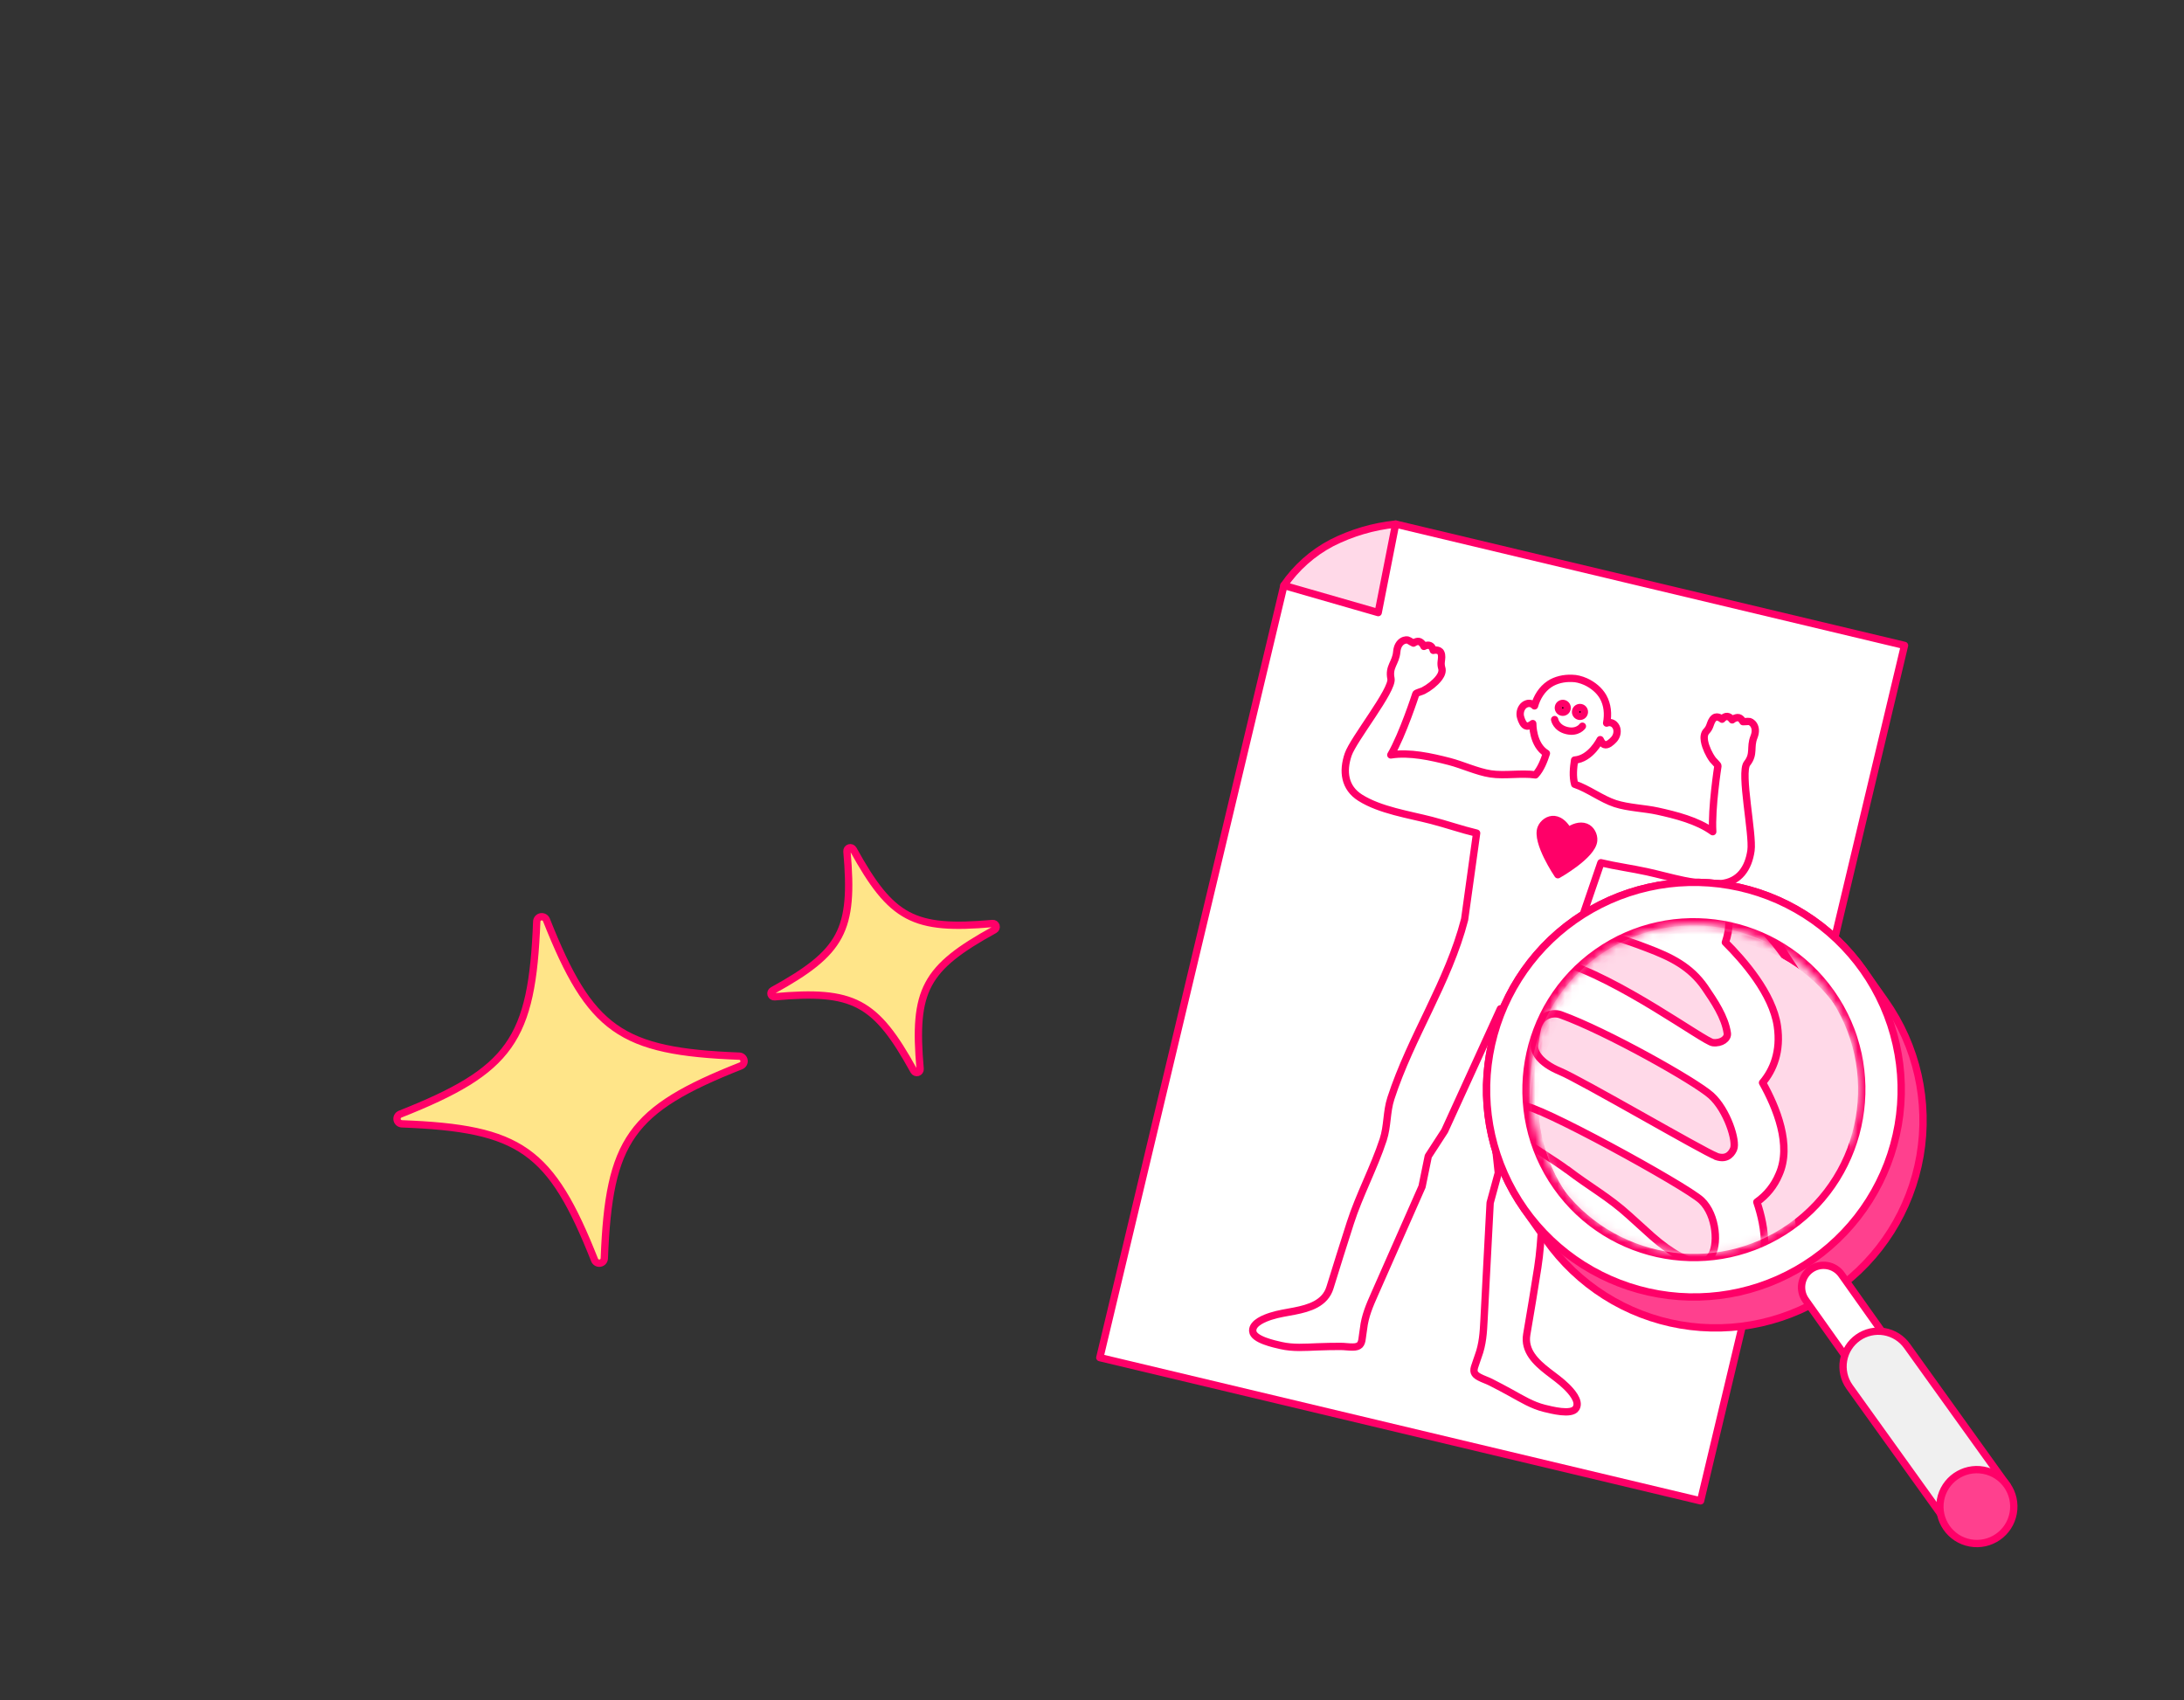 <svg width="298" height="232" viewBox="0 0 298 232" fill="none" xmlns="http://www.w3.org/2000/svg">
<rect x="0" y="0" width="298" height="232" fill="#333333" stroke="none"/>
<g clip-path="url(#clip0_21_18018)">
<path d="M232.039 204.787L150.07 185.246L175.189 79.882L190.43 71.513L259.865 88.066L232.039 204.787Z" fill="white" stroke="#FF0068" stroke-linecap="round" stroke-linejoin="round"/>
<path d="M190.43 71.513C187.385 71.828 184.424 72.701 181.694 74.087C179.083 75.46 176.848 77.45 175.182 79.884L188.052 83.586L190.43 71.513Z" fill="#FFD9E8" stroke="#FF0068" stroke-linecap="round" stroke-linejoin="round"/>
<path d="M238.917 116.056C239.229 113.859 237.409 105.409 238.378 104.178C239.423 102.854 238.749 101.99 239.326 100.552C239.904 99.114 238.947 98.38 238.56 98.437C238.357 98.466 237.821 98.467 237.821 98.467C237.821 98.467 237.528 97.884 237.092 97.911C236.818 97.935 236.558 98.045 236.349 98.226C236.349 98.226 236.065 97.793 235.68 97.758C235.294 97.722 234.966 98.133 234.966 98.133C234.966 98.133 234.344 97.599 233.895 97.955C233.564 98.215 233.449 98.624 233.31 99C233.213 99.28 233.059 99.536 232.857 99.752C232.193 100.413 232.686 101.742 233.002 102.456C233.193 102.882 233.427 103.287 233.7 103.666C233.807 103.816 234.426 104.387 234.407 104.502C234.407 104.502 233.503 110.239 233.698 113.483C231.624 111.967 228.644 111.22 226.173 110.676C224.37 110.28 222.14 110.223 220.378 109.644C218.537 109.041 216.695 107.621 214.858 107.007C214.56 105.984 214.69 104.72 214.849 103.712C217.058 103.536 218.307 100.984 218.345 100.925C218.459 101.171 218.648 101.497 218.915 101.598C219.344 101.758 219.908 101.231 220.176 100.942C220.342 100.772 220.47 100.567 220.55 100.343C220.63 100.118 220.66 99.879 220.638 99.642C220.617 99.348 220.488 99.072 220.276 98.867C220.14 98.733 219.967 98.642 219.779 98.606C219.592 98.57 219.398 98.59 219.221 98.664C219.456 97.442 219.345 96.158 218.739 95.087C218.228 94.185 217.339 93.455 216.341 93.002C216.034 92.866 215.715 92.757 215.389 92.677C215.098 92.605 214.8 92.567 214.501 92.564C213.406 92.517 212.283 92.768 211.42 93.342C210.396 94.025 209.718 95.12 209.377 96.317C209.253 96.171 209.089 96.066 208.905 96.013C208.721 95.961 208.526 95.964 208.344 96.022C208.062 96.109 207.822 96.298 207.671 96.551C207.544 96.752 207.463 96.98 207.433 97.216C207.403 97.452 207.424 97.693 207.497 97.92C207.606 98.298 207.87 99.022 208.325 99.073C208.61 99.105 208.925 98.898 209.139 98.731C209.145 98.803 209.108 101.644 211.001 102.795C210.689 103.762 210.237 104.953 209.507 105.732C207.589 105.451 205.305 105.886 203.389 105.594C201.555 105.315 199.541 104.361 197.753 103.901C195.303 103.272 192.306 102.594 189.771 103.01C191.408 100.204 193.19 94.676 193.19 94.676C193.226 94.56 194.035 94.335 194.198 94.249C194.612 94.034 195.004 93.778 195.367 93.484C195.972 92.989 197.011 92.026 196.716 91.136C196.634 90.852 196.612 90.554 196.652 90.261C196.697 89.862 196.778 89.445 196.601 89.064C196.358 88.543 195.565 88.74 195.565 88.74C195.565 88.74 195.457 88.226 195.098 88.083C194.738 87.94 194.29 88.199 194.29 88.199C194.185 87.944 194.003 87.728 193.769 87.583C193.389 87.367 192.867 87.75 192.867 87.75C192.867 87.75 192.389 87.511 192.222 87.39C191.901 87.165 190.717 87.387 190.583 88.932C190.45 90.476 189.458 90.943 189.793 92.596C190.105 94.132 184.669 100.852 183.954 102.953C183.178 105.237 183.44 107.487 185.596 108.847C188.315 110.563 192.227 111.141 195.315 111.938C197.3 112.45 199.485 113.204 201.48 113.678C201.48 113.678 199.848 125.438 199.843 125.456C197.62 134.062 192.523 141.423 189.778 149.875C189.178 151.722 189.343 153.641 188.731 155.513C187.492 159.301 185.463 163.082 184.248 166.863C183.307 169.797 182.382 172.736 181.474 175.68C180.807 177.858 178.639 178.5 176.631 178.895C175.559 179.105 174.469 179.253 173.423 179.591C172.605 179.851 170.922 180.479 170.929 181.544C170.932 181.578 170.934 181.613 170.937 181.647C171.021 182.791 173.902 183.393 174.768 183.593C176.437 183.978 178.088 183.836 179.778 183.775C180.82 183.736 181.863 183.717 182.905 183.716C183.472 183.715 184.035 183.814 184.603 183.803C185.499 183.787 185.769 183.456 185.865 182.605C185.913 182.176 185.995 181.751 186.046 181.322C186.245 179.558 186.865 178.146 187.573 176.545C188.437 174.587 189.301 172.629 190.165 170.672C191.448 167.768 192.73 164.864 194.011 161.96L194.035 161.906L194.884 157.759L197.12 154.307L204.727 137.652L204.001 155.947L204.44 160.037L203.327 164.121C203.322 164.14 203.324 164.16 203.323 164.18C203.158 167.349 202.992 170.519 202.824 173.689C202.713 175.827 202.602 177.964 202.489 180.101C202.399 181.848 202.315 183.389 201.696 185.053C201.545 185.459 201.426 185.875 201.278 186.28C200.977 187.092 201.071 187.503 201.863 187.917C202.366 188.185 202.913 188.35 203.419 188.607C204.348 189.078 205.269 189.565 206.181 190.069C207.663 190.887 209.073 191.757 210.735 192.167C211.6 192.373 214.443 193.138 215.033 192.159C215.05 192.13 215.068 192.1 215.085 192.071C215.573 191.124 214.355 189.804 213.742 189.203C212.96 188.434 212.056 187.802 211.193 187.134C209.578 185.875 207.933 184.326 208.32 182.08C208.845 179.043 209.345 176.003 209.822 172.96C210.445 169.037 210.339 164.748 210.944 160.808C211.243 158.857 212.254 157.223 212.553 155.305C213.919 146.517 212.688 137.654 214.586 128.971C214.591 128.952 218.439 117.721 218.439 117.721C220.434 118.196 222.722 118.511 224.726 118.95C227.842 119.631 231.594 120.88 234.794 120.576C237.332 120.335 238.58 118.445 238.917 116.056Z" stroke="#FF0068" stroke-linecap="round" stroke-linejoin="round"/>
<path d="M213.096 97.169C213.419 97.246 213.743 97.046 213.82 96.724C213.897 96.401 213.698 96.076 213.375 95.999C213.052 95.922 212.728 96.122 212.651 96.445C212.574 96.768 212.773 97.092 213.096 97.169Z" fill="black" stroke="#FF0068" stroke-linecap="round" stroke-linejoin="round"/>
<path d="M215.443 97.728C215.766 97.805 216.09 97.606 216.167 97.283C216.244 96.96 216.045 96.636 215.722 96.559C215.399 96.482 215.075 96.681 214.998 97.004C214.921 97.327 215.12 97.651 215.443 97.728Z" fill="black" stroke="#FF0068" stroke-linecap="round" stroke-linejoin="round"/>
<path d="M212.126 98.188C212.126 98.188 212.32 99.334 213.794 99.686C215.269 100.037 215.913 99.091 215.913 99.091" stroke="#FF0068" stroke-linecap="round" stroke-linejoin="round"/>
<path d="M217.449 114.697C217.512 113.953 217.088 113.123 216.37 112.847C215.569 112.54 214.617 112.906 213.971 113.399C213.617 112.669 212.931 111.913 212.078 111.824C211.314 111.747 210.561 112.296 210.281 112.989C209.521 114.874 212.564 119.355 212.564 119.355C212.564 119.355 217.277 116.723 217.449 114.697Z" fill="#FF0068" stroke="#FF0068" stroke-linecap="round" stroke-linejoin="round"/>
<path d="M213.548 163.527C220.832 173.852 235.157 176.329 245.483 169.045C255.809 161.761 258.286 147.437 251.003 137.11C243.719 126.783 229.395 124.308 219.068 131.59C208.741 138.872 206.266 153.2 213.548 163.527Z" fill="#FFD9E8" stroke="#FF0068" stroke-linecap="round" stroke-linejoin="round"/>
<path d="M214.822 125.563C220.953 121.239 228.552 119.527 235.946 120.805C243.34 122.082 249.923 126.245 254.248 132.376L257.222 136.594C261.547 142.726 263.258 150.324 261.981 157.718C260.703 165.112 256.541 171.695 250.409 176.02C247.373 178.162 243.944 179.685 240.319 180.502C236.694 181.319 232.944 181.414 229.282 180.781C225.62 180.148 222.119 178.8 218.979 176.814C215.838 174.827 213.119 172.242 210.978 169.205L208.004 164.989C203.68 158.857 201.969 151.258 203.248 143.864C204.526 136.471 208.69 129.888 214.822 125.563ZM213.553 163.526C220.837 173.851 235.162 176.328 245.488 169.044C255.814 161.76 258.291 147.436 251.008 137.109C243.724 126.782 229.4 124.307 219.073 131.589C208.746 138.871 206.271 153.199 213.553 163.526Z" fill="#FF408E" stroke="#FF0068" stroke-linecap="round" stroke-linejoin="round"/>
<path d="M254.246 132.379C256.387 135.415 257.91 138.843 258.726 142.468C259.543 146.092 259.637 149.842 259.005 153.503C258.372 157.164 257.025 160.665 255.039 163.806C253.054 166.946 250.469 169.664 247.433 171.806C241.3 176.13 233.702 177.841 226.308 176.563C218.914 175.285 212.33 171.123 208.005 164.991C203.681 158.859 201.969 151.26 203.247 143.867C204.525 136.473 208.688 129.89 214.819 125.565C217.855 123.423 221.284 121.9 224.908 121.084C228.533 120.267 232.283 120.173 235.944 120.806C239.605 121.438 243.106 122.786 246.246 124.772C249.386 126.758 252.104 129.343 254.246 132.379ZM212.399 161.892C219.681 172.219 234.008 174.694 244.334 167.412C254.659 160.129 257.136 145.802 249.853 135.477C242.571 125.152 228.244 122.675 217.919 129.957C207.593 137.239 205.117 151.566 212.399 161.892Z" fill="white" stroke="#FF0068" stroke-linecap="round" stroke-linejoin="round"/>
<path d="M258.852 194.993L263.755 191.529L251.275 173.922C250.816 173.272 250.117 172.83 249.332 172.695C248.547 172.559 247.74 172.74 247.089 173.199C246.766 173.426 246.492 173.715 246.281 174.048C246.07 174.382 245.927 174.753 245.86 175.142C245.793 175.531 245.803 175.929 245.889 176.314C245.976 176.699 246.138 177.063 246.365 177.385L258.852 194.993Z" fill="white" stroke="#FF0068" stroke-linecap="round" stroke-linejoin="round"/>
<path d="M260.629 196.434C258.92 196.122 257.787 194.483 258.1 192.774C258.412 191.065 260.05 189.933 261.759 190.245C263.468 190.557 264.601 192.195 264.289 193.904C263.976 195.613 262.338 196.746 260.629 196.434Z" fill="#191357" stroke="#FF0068" stroke-linecap="round" stroke-linejoin="round"/>
<path d="M265.979 208.219L273.849 202.67L260.224 183.678C259.86 183.161 259.397 182.721 258.863 182.383C258.328 182.045 257.732 181.815 257.109 181.707C256.486 181.6 255.848 181.616 255.231 181.755C254.614 181.894 254.031 182.153 253.514 182.518C252.471 183.254 251.762 184.374 251.545 185.632C251.327 186.89 251.618 188.184 252.353 189.227L265.979 208.219Z" fill="#F0F0F0" stroke="#FF0068" stroke-linecap="round" stroke-linejoin="round"/>
<path d="M268.829 210.532C266.089 210.032 264.273 207.405 264.774 204.665C265.274 201.925 267.901 200.11 270.641 200.61C273.381 201.11 275.196 203.737 274.696 206.477C274.195 209.217 271.568 211.032 268.829 210.532Z" fill="#FF408E" stroke="#FF0068" stroke-linecap="round" stroke-linejoin="round"/>
<mask id="mask0_21_18018" style="mask-type:alpha" maskUnits="userSpaceOnUse" x="208" y="126" width="46" height="45">
<path d="M249.115 135.999C242.168 126.148 228.503 123.788 218.653 130.733C208.802 137.679 206.442 151.347 213.388 161.197C220.336 171.047 234.001 173.409 243.85 166.461C253.699 159.513 256.063 145.85 249.115 135.999Z" fill="#FFD9E8" stroke="#FF0068" stroke-width="1.011" stroke-linecap="round" stroke-linejoin="round"/>
</mask>
<g mask="url(#mask0_21_18018)">
<path d="M80.802 232.947C81.644 231.461 82.615 230.053 83.703 228.737C84.905 227.253 86.182 225.893 87.413 224.577C87.816 224.145 88.218 223.718 88.609 223.288C92.406 219.167 95.797 217.183 98.315 216.23C97.64 211.672 100.793 209.573 102.327 208.557C103.237 207.97 103.964 207.473 104.584 206.513C106.637 203.32 119.977 172.36 122.013 167.522C122.002 167.071 121.937 166.31 121.89 165.766C121.712 163.703 121.528 161.556 122.036 159.765C122.328 158.734 122.839 157.778 123.533 156.962C124.228 156.146 125.09 155.49 126.061 155.037C126.041 150.73 130.056 149.147 131.651 148.522C132.868 148.048 133.652 147.713 134.097 147.134C134.329 146.544 134.798 144.908 135.182 143.565C136.568 138.743 138.66 131.454 142.016 126.013C147.581 116.996 151.668 109.966 152.248 108.852C152.781 107.544 153.744 105.056 154.187 103.479C155.26 99.663 159.171 97.352 163.291 98.104C163.586 98.159 163.877 98.228 164.165 98.312C164.493 98.411 164.815 98.529 165.129 98.666C166.863 97.607 170.19 96.655 176.918 97.051C181.527 97.335 188.168 98.352 191.734 98.902L192.226 98.992C193.106 99.126 194.76 99.183 196.358 99.242C198.634 99.326 200.985 99.408 202.771 99.735C203.306 99.828 203.833 99.962 204.348 100.136C204.39 99.906 204.432 99.676 204.473 99.45C202.881 98.285 201.78 98.687 198.289 94.82C196.43 92.763 195.208 89.451 194.413 86.374C190.501 86.323 185.977 80.994 184.958 76.735C183.88 72.221 188.144 66.964 193.222 68.102C193.222 68.102 193.591 65.563 193.868 64.34C196.682 51.878 209.168 43.666 221.806 45.454L223.793 45.817C236.261 48.614 245.035 60.709 243.252 73.359C243.078 74.601 242.53 77.108 242.53 77.108C247.671 77.836 249.81 84.262 247.205 88.104C244.756 91.718 238.633 95.102 234.953 93.778C233.126 96.376 230.807 99.049 228.342 100.309C223.71 102.692 222.819 101.938 220.924 102.455C220.888 102.651 220.851 102.852 220.815 103.049C221.052 103.092 221.285 103.116 221.501 103.155C223.291 103.482 225.519 104.236 227.674 104.961C229.193 105.472 230.757 106.002 231.631 106.188L232.12 106.278C235.652 107.028 242.221 108.42 246.633 109.783C248.993 110.516 254.553 112.236 257.036 115.451C257.397 115.43 257.759 115.432 258.12 115.457C258.417 115.481 258.716 115.517 259.011 115.571C263.131 116.323 265.978 119.857 265.628 123.817C265.484 125.448 265.506 128.116 265.546 129.528C265.694 130.776 267.028 138.8 269.047 149.198C270.267 155.475 269.648 163.033 269.236 168.033C269.123 169.414 268.986 171.11 268.993 171.756C269.201 172.453 269.825 173.038 270.791 173.919C272.061 175.07 275.254 177.97 273.714 181.988C274.462 182.755 275.037 183.674 275.399 184.683C275.761 185.691 275.901 186.766 275.811 187.834C275.646 189.688 274.718 191.632 273.823 193.499C273.591 193.988 273.257 194.68 273.086 195.098C273.286 200.341 274.817 234.016 275.608 237.732C275.845 238.849 276.353 239.552 276.997 240.442C278.069 241.934 280.305 245.018 278.038 249.038C280.056 250.819 282.527 253.874 284.619 259.071L285.282 260.699C285.972 262.366 286.682 264.089 287.285 265.903C287.837 267.52 288.247 269.182 288.511 270.87C288.667 271.767 288.608 272.688 288.34 273.559C288.087 274.326 287.668 275.027 287.112 275.613C286.556 276.198 285.878 276.654 285.125 276.946C284.215 277.306 283.231 277.441 282.258 277.338C282.213 277.593 282.154 277.845 282.082 278.094C281.983 278.43 281.867 278.842 281.733 279.284C281.391 280.435 281.045 281.502 280.713 282.459C280.404 283.344 280.091 284.169 279.78 284.926C278.635 287.667 277.061 290.548 274.073 291.128C273.435 291.255 272.782 291.288 272.134 291.226C270.842 292.167 269.251 292.604 267.66 292.455L267.269 292.384C266.709 292.283 266.166 292.101 265.657 291.845C265.048 291.959 264.425 291.984 263.809 291.921C263.645 291.891 263.477 291.883 263.316 291.854C262.436 291.694 261.604 291.337 260.881 290.81C260.159 290.282 259.565 289.598 259.144 288.809C258.705 288.571 258.296 288.281 257.926 287.946C255.386 285.64 256.132 281.967 256.678 279.286C256.768 278.798 256.882 278.314 256.985 277.835C257.152 277.063 257.309 276.331 257.39 275.822C257.558 274.783 257.417 273.615 257.286 272.269C257.192 271.419 257.1 270.54 257.059 269.59C257.024 268.77 256.943 267.813 256.857 266.799C256.489 262.622 255.97 256.371 258.969 251.666C256.791 249.419 257.362 246.23 257.697 244.351C257.93 243.152 258.096 241.941 258.194 240.723C258.353 238.492 258.346 229.147 258.085 219.288C257.711 205.163 257.078 199.637 256.771 198.613C256.26 197.276 255.577 196.011 254.738 194.851C253.263 192.615 251.252 189.558 252.734 185.774C252.907 185.331 253.119 184.903 253.367 184.496C252.179 182.395 252.633 179.871 252.916 178.28C253.148 177.08 253.314 175.867 253.413 174.648C253.538 172.874 253.148 160.053 251.765 151.881C250.922 146.732 249.478 141.698 247.463 136.884C247.116 136.019 246.818 135.26 246.591 134.6C246.079 133.264 245.396 131.999 244.558 130.838C243.163 128.722 241.285 125.863 242.341 122.348C241.625 122.146 240.904 121.969 240.255 121.85L239.784 121.764C240.341 123.52 240.504 125.376 240.261 127.201C243.207 130.46 246.241 134.789 246.905 139.341C247.376 142.286 246.925 145.306 245.613 147.985C248.117 153.393 248.521 158.236 246.767 162.106C246.236 163.296 245.546 164.41 244.716 165.416C245.886 170.727 244.992 175.311 242.074 178.787C240.945 180.161 239.549 181.293 237.972 182.115C236.394 182.937 234.667 183.432 232.893 183.571C232.542 183.597 232.189 183.608 231.835 183.608C231.018 188.33 227.651 192.387 225.843 194.57L225.51 194.972C225.428 195.07 225.349 195.173 225.27 195.275C225.57 195.303 225.88 195.341 226.2 195.4C230.94 196.265 235.333 200.206 235.517 200.372C237.766 202.395 239.516 204.911 240.633 207.722C241.749 210.534 242.201 213.565 241.954 216.58C241.696 220.36 239.707 229.623 237.406 240.344C235.306 250.133 232.921 261.233 232.52 265.595C231.625 275.298 232.065 284.033 232.76 285.776C232.946 286.24 233.152 286.699 233.358 287.162C234.169 288.845 234.795 290.61 235.226 292.428C235.567 294.135 235.489 295.9 234.998 297.57C234.506 299.241 233.616 300.767 232.404 302.017C231.845 302.595 231.214 303.099 230.526 303.516C230.882 304.643 231.007 305.83 230.893 307.007C230.778 308.183 230.427 309.324 229.86 310.361C228.834 312.284 226.912 314.125 225.034 315.885C224.35 316.536 223.351 317.487 222.966 317.948C221.146 322.548 202.982 369.606 201.707 375.1C201.257 377.03 201.473 378.448 201.686 379.964C201.955 381.791 202.32 384.307 200.925 386.769C203.267 388.297 205.507 389.975 207.633 391.792C208.31 392.375 209.447 393.23 210.645 394.135C216.362 398.438 220.492 401.547 219.329 405.792C219.107 406.595 218.098 409.255 214.344 409.674C212.981 409.798 211.608 409.722 210.267 409.449C207.861 409.01 205.114 408.101 202.204 407.14C198.839 406.028 195.361 404.88 191.944 404.257C191.186 404.118 190.448 404.01 189.743 403.934C188.309 403.781 186.965 403.649 185.714 403.526C182.487 403.208 179.933 402.96 177.785 402.567C175.186 402.093 172.285 401.288 170.463 398.928C166.973 394.418 169.309 390.805 171.188 387.923C171.335 387.698 171.487 387.458 171.646 387.208C171.767 387.02 171.937 386.67 172.1 386.331C172.796 384.875 173.942 382.436 176.839 381.387C177.086 381.29 177.34 381.211 177.598 381.148C177.764 378.941 179.051 376.927 180.101 375.28C180.893 374.042 181.785 372.641 182.743 370.782C186.029 364.4 204.142 320.471 204.886 314.789C205.176 312.582 204.957 310.564 204.746 308.604C204.383 305.184 203.969 301.304 206.928 298.076C207.201 297.778 207.493 297.496 207.802 297.234C207.751 297.078 207.701 296.921 207.658 296.763C207.144 294.986 207.15 293.1 207.674 291.326C208.198 289.552 209.219 287.966 210.616 286.754C212.631 285.027 214.762 277.15 214.947 265.433C215.095 255.547 215.938 245.683 217.467 235.915C217.65 234.775 217.833 233.637 218.016 232.5C218.485 229.602 218.972 226.601 219.364 223.67C219.436 223.276 219.498 222.794 219.583 222.267C219.737 221.421 220.048 219.496 219.984 218.708C219.842 218.434 219.7 218.385 218.894 218.099C218.16 217.857 217.45 217.551 216.77 217.183C215.511 218.685 213.893 219.845 212.067 220.555C209.998 221.373 207.737 221.572 205.557 221.13C204.631 220.96 202.582 220.586 195.67 215.892C194.36 216.341 192.957 216.445 191.595 216.195C190.294 215.959 189.071 215.407 188.034 214.588C179.689 216.405 177.687 216.04 176.787 215.875C174.598 215.516 172.56 214.532 170.918 213.04C169.375 211.659 168.23 209.889 167.605 207.914C166.578 208.144 165.525 208.231 164.475 208.175C163.619 208.158 163.469 208.153 163.236 208.359C162.902 209.074 162.522 210.987 162.353 211.83C162.257 212.355 162.17 212.833 162.062 213.22C161.394 216.112 160.79 219.068 160.209 221.924C159.979 223.057 159.749 224.194 159.512 225.326C157.493 235.005 154.795 244.53 151.439 253.831C147.466 264.856 146.68 272.979 147.95 275.305C148.832 276.931 149.23 278.776 149.097 280.621C148.965 282.466 148.307 284.235 147.201 285.718C147.101 285.854 146.999 285.982 146.9 286.111C147.094 286.466 147.267 286.833 147.419 287.208C149.043 291.272 147.294 294.72 145.736 297.827C144.849 299.586 143.929 301.407 143.422 303.564C142.11 309.141 143.525 356.638 144.34 363.768C144.578 365.846 144.922 367.472 145.221 368.909C145.625 370.822 146.113 373.16 145.492 375.285C145.71 375.434 145.918 375.598 146.114 375.775C148.435 377.778 148.648 380.465 148.803 382.076C148.835 382.458 148.866 382.841 148.914 383.057L149.093 383.888C149.827 387.259 150.726 391.454 145.881 394.442C143.336 396.001 140.341 395.729 137.742 395.254C135.594 394.862 133.121 394.192 129.986 393.348C128.772 393.021 127.472 392.67 126.073 392.305C125.404 392.131 124.676 391.971 123.9 391.829C120.487 391.206 116.824 391.049 113.283 390.9C110.225 390.771 107.331 390.649 104.928 390.211C103.576 389.992 102.263 389.577 101.031 388.979C97.671 387.261 97.664 384.416 97.744 383.586C98.167 379.206 103.119 377.756 109.987 375.752C111.429 375.329 112.775 374.927 113.633 374.624C116.263 373.676 118.951 372.899 121.68 372.296C121.244 369.504 122.48 367.277 123.374 365.662C124.115 364.328 124.816 363.069 125.073 361.104C125.811 355.516 125.467 305.085 125.389 300.127C125.195 299.561 124.589 298.316 124.183 297.469C123.063 295.144 121.904 292.74 121.621 290.597C121.457 289.426 121.532 288.235 121.841 287.094C122.149 285.953 122.686 284.887 123.418 283.959C122.923 283.325 122.511 282.631 122.194 281.893C121.501 280.295 121.208 278.553 121.338 276.817C121.468 275.08 122.018 273.401 122.94 271.925C123.986 270.377 125.196 268.947 126.549 267.659C126.905 267.299 127.26 266.942 127.598 266.578C128.869 265.19 132.363 257.177 134.957 247.78C136.123 243.559 137.819 232.336 139.311 222.432C140.948 211.59 142.362 202.222 143.457 198.595C144.291 195.687 145.786 193.011 147.824 190.776C149.862 188.541 152.389 186.806 155.207 185.708C155.438 185.618 160.944 183.486 165.68 184.35C166.327 184.467 166.96 184.646 167.572 184.884C167.517 184.712 167.462 184.537 167.403 184.364L167.234 183.866C166.314 181.189 164.599 176.226 165.504 171.494C165.173 171.369 164.847 171.234 164.531 171.086C162.921 170.33 161.479 169.257 160.294 167.93C159.109 166.603 158.204 165.05 157.634 163.365C156.133 159.082 156.914 154.478 159.885 149.923C159.465 148.688 159.213 147.403 159.137 146.101C158.863 141.862 160.953 137.474 165.208 133.3C164.927 130.33 165.572 127.346 167.055 124.757C169.294 120.747 173.651 117.768 177.565 115.751C177.976 113.985 178.767 112.329 179.882 110.9L179.401 110.77C179.143 110.7 178.853 110.636 178.536 110.578C177.883 110.459 177.157 110.372 176.404 110.306C176.161 113.969 173.394 115.98 171.329 117.464C170.134 118.252 169.047 119.193 168.097 120.265C167.65 120.816 167.105 121.406 166.471 122.093C162.912 125.893 159.808 130.095 157.222 134.615C153.045 141.764 148.144 153.626 147.636 155.334C147.295 156.507 147.021 157.698 146.815 158.902C146.525 160.488 146.064 163.015 144.199 164.558C144.283 165.027 144.33 165.502 144.339 165.978C144.385 170.04 141.419 172.189 139.252 173.759C138.062 174.55 136.979 175.492 136.032 176.562C135.369 177.424 132.825 182.381 127.484 195.451C123.755 204.566 120.452 213.329 119.806 215.464C119.465 216.637 119.191 217.828 118.984 219.032C118.641 220.91 118.041 224.093 115.209 225.426C116.356 230.887 113.649 236.549 111.836 240.329C111.397 241.247 110.983 242.113 110.664 242.869C110.287 243.757 109.886 244.546 109.501 245.294C108.904 246.503 108.359 247.545 108.148 248.577C108.056 249.084 107.922 249.816 107.816 250.6C107.729 251.077 107.672 251.575 107.59 252.065C107.153 254.766 106.553 258.465 103.365 259.726C102.901 259.909 102.416 260.035 101.922 260.102C101.248 260.692 100.45 261.122 99.588 261.36C98.725 261.598 97.819 261.637 96.939 261.475C96.782 261.447 96.618 261.417 96.454 261.364C95.855 261.205 95.282 260.961 94.752 260.639C94.185 260.699 93.613 260.677 93.053 260.574L92.663 260.502C91.122 260.078 89.789 259.107 88.912 257.772C88.286 257.6 87.687 257.339 87.136 256.995C84.547 255.392 84.092 252.148 83.99 249.176C83.963 248.376 83.959 247.493 83.99 246.538C84.014 245.518 84.068 244.397 84.154 243.207C84.189 242.743 84.222 242.319 84.251 241.971C84.271 241.713 84.304 241.456 84.35 241.201C83.402 240.953 82.528 240.477 81.804 239.817C81.205 239.278 80.732 238.612 80.421 237.869C80.109 237.125 79.966 236.322 80.001 235.517C80.064 234.609 80.338 233.729 80.802 232.947Z" fill="#FFD9E8"/>
<path d="M189.878 209.984C188.947 208.439 189.24 206.051 190.182 204.565C190.261 204.444 191.087 203.367 191.087 203.367C190.156 201.822 190.449 199.434 191.391 197.948C191.469 197.827 192.295 196.749 192.295 196.749C191.364 195.204 191.658 192.813 192.6 191.327C192.678 191.209 193.504 190.128 193.504 190.128C192.574 188.583 192.866 186.195 193.808 184.709C193.886 184.592 194.713 183.511 194.713 183.511C193.782 181.966 194.075 179.578 195.017 178.092C195.096 177.971 195.922 176.893 195.922 176.893C194.991 175.348 195.284 172.96 196.226 171.471C196.304 171.353 197.131 170.272 197.131 170.272C196.2 168.727 196.493 166.339 197.435 164.854C197.513 164.736 198.339 163.655 198.339 163.655C197.408 162.11 197.701 159.722 198.643 158.236C198.722 158.115 199.548 157.037 199.548 157.037C198.617 155.492 198.91 153.104 199.852 151.619C199.931 151.497 200.757 150.42 200.757 150.42C199.826 148.875 200.119 146.483 201.061 144.998C201.139 144.88 201.966 143.799 201.966 143.799C201.035 142.254 201.328 139.866 202.27 138.38C202.348 138.259 203.174 137.182 203.174 137.182C202.243 135.636 202.536 133.249 203.478 131.763C203.557 131.642 204.383 130.564 204.383 130.564C203.452 129.019 203.745 126.627 204.687 125.142C204.765 125.024 205.592 123.943 205.592 123.943C204.661 122.398 204.954 120.01 205.896 118.524C205.974 118.407 206.801 117.326 206.801 117.326C205.87 115.781 206.163 113.393 207.105 111.907C207.183 111.786 208.009 110.708 208.009 110.708C207.078 109.163 207.372 106.772 208.314 105.286C208.392 105.168 209.218 104.087 209.218 104.087C209.018 103.495 208.856 102.891 208.735 102.277C208.35 99.457 210.311 96.126 213.483 96.706C214.068 96.816 214.619 97.06 215.094 97.418C215.569 97.777 215.955 98.241 216.221 98.773C217.244 100.844 216.278 103.515 214.859 105.117C215.095 105.71 215.259 106.33 215.347 106.962C215.549 108.581 214.96 110.708 213.649 111.738C213.887 112.331 214.051 112.951 214.138 113.583C214.34 115.199 213.752 117.326 212.441 118.356C212.678 118.949 212.842 119.568 212.929 120.201C213.131 121.82 212.543 123.943 211.232 124.973C211.469 125.566 211.633 126.186 211.721 126.818C211.922 128.437 211.335 130.56 210.023 131.594C210.261 132.187 210.425 132.807 210.511 133.439C210.714 135.055 210.125 137.181 208.815 138.212C209.052 138.804 209.216 139.424 209.303 140.057C209.504 141.676 208.917 143.799 207.606 144.829C207.843 145.422 208.007 146.042 208.094 146.674C208.296 148.293 207.708 150.416 206.397 151.45C206.635 152.043 206.799 152.662 206.885 153.295C207.087 154.911 206.499 157.037 205.188 158.068C205.426 158.66 205.59 159.28 205.676 159.912C205.879 161.528 205.291 163.655 203.98 164.685C204.216 165.278 204.38 165.897 204.468 166.53C204.67 168.149 204.082 170.272 202.771 171.302C203.008 171.896 203.172 172.517 203.259 173.151C203.461 174.766 202.873 176.893 201.562 177.923C201.799 178.516 201.963 179.136 202.05 179.768C202.252 181.384 201.664 183.511 200.353 184.541C200.591 185.134 200.755 185.753 200.842 186.386C201.043 188.005 200.456 190.128 199.145 191.158C199.381 191.751 199.545 192.371 199.633 193.003C199.835 194.622 199.246 196.749 197.936 197.779C198.173 198.372 198.337 198.992 198.424 199.624C198.626 201.24 198.038 203.367 196.727 204.397C196.964 204.99 197.128 205.609 197.215 206.242C197.417 207.861 196.829 209.984 195.518 211.014C195.11 211.39 194.619 211.665 194.085 211.816C193.551 211.967 192.988 211.991 192.443 211.884C191.896 211.792 191.379 211.572 190.933 211.242C190.487 210.911 190.126 210.481 189.878 209.984Z" fill="white" stroke="#FF0068" stroke-width="1.011" stroke-linecap="round" stroke-linejoin="round"/>
<path d="M172.859 167.851C175.953 165.662 180.341 166.825 183.384 168.5C187.149 170.582 188.184 174.96 191.537 177.494C192.968 178.573 194.659 179.194 196.282 179.92C197.514 180.36 198.81 180.597 200.118 180.621C201.887 180.526 203.696 180.521 205.414 180.028C209.454 178.845 211.963 175.113 216.22 174.497C219.657 173.994 224.175 174.469 226.291 177.61C229.958 183.049 224.574 189.074 222.059 192.141C218.385 196.597 216.639 201.474 215.775 207.194C215.211 210.922 214.627 214.779 210.4 216.493C209.117 216.984 207.721 217.096 206.377 216.818C203.253 216.247 193.329 208.817 193.329 208.817C193.329 208.817 180.731 212.134 177.607 211.563C176.252 211.349 174.987 210.75 173.962 209.839C170.613 206.741 171.431 202.926 172.221 199.239C173.435 193.583 173.522 188.404 171.664 182.937C170.406 179.181 167.51 171.644 172.859 167.851ZM205.329 209.95C205.959 210.34 207.402 211.368 208.216 211.039C209.176 210.653 209.438 209.506 209.62 208.594C209.862 207.058 210.263 205.552 210.817 204.099C211.153 203.294 211.482 202.521 210.669 201.902C209.698 201.171 207.948 202.358 207.13 202.857C205.52 203.855 203.532 205.022 202.56 206.694C201.712 208.159 204.44 209.415 205.326 209.968L205.329 209.95ZM200.447 197.612C206.341 196.078 213.63 192.022 211.395 187.179L211.345 187.079C210.171 184.699 207.359 184.667 205.065 184.949C203.812 185.084 202.567 185.284 201.335 185.549C200.371 185.772 194.243 184.653 193.42 184.103C192.362 183.421 191.269 182.794 190.146 182.224C188.082 181.147 185.459 180.185 183.515 181.997L183.434 182.072C179.814 185.657 184.352 190.642 187.071 193.101C191.176 196.801 194.838 199.09 200.444 197.631L200.447 197.612ZM178 198.106C178.003 199.66 177.846 201.211 177.532 202.733C177.364 203.648 177.219 204.816 177.977 205.516C178.621 206.112 180.335 205.66 181.062 205.518C182.087 205.329 185.079 205.121 184.811 203.452C184.489 201.544 183.044 199.739 181.892 198.248C181.314 197.494 180.086 195.763 178.92 196.103C177.929 196.412 177.968 197.252 177.997 198.124L178 198.106Z" fill="white" stroke="#FF0068" stroke-width="1.011" stroke-linecap="round" stroke-linejoin="round"/>
<path d="M211.044 110.008L213.693 109.84C214.652 109.748 218.295 109.645 224.55 112.283C230.119 114.634 233.8 118.222 235.491 122.946C236.091 124.782 236.068 126.764 235.426 128.586C237.894 131.041 241.87 135.591 242.513 139.992C243.029 143.477 241.941 146.033 240.497 147.732C242.378 151.089 244.533 156.287 242.727 160.275C242.098 161.781 241.055 163.078 239.719 164.016C240.908 167.511 241.667 172.371 238.673 175.931C237.929 176.854 237.004 177.614 235.954 178.167C234.905 178.719 233.754 179.05 232.571 179.141C231.727 179.201 230.879 179.153 230.047 178.997C227.185 178.474 224.101 176.754 220.835 173.86C219.762 172.91 218.696 171.962 217.639 170.981C214.817 168.42 212.143 166.003 209.271 163.802C207.929 162.773 206.503 161.755 205.121 160.783C204.15 160.094 203.155 159.373 202.165 158.646L211.044 110.008ZM234.141 157.78C235.819 158.388 236.388 157.131 236.539 156.797C237.021 155.729 235.658 151.433 233.465 149.473C231.272 147.513 219.216 140.726 212.964 138.469C212.633 138.351 212.28 138.306 211.931 138.339C211.581 138.371 211.243 138.479 210.939 138.655C210.636 138.831 210.374 139.071 210.173 139.359C209.971 139.646 209.835 139.974 209.773 140.32L209.386 142.442C209.208 143.415 209.994 144.991 212.848 146.175C215.703 147.359 232.462 157.153 234.141 157.757L234.141 157.78ZM221.941 117.74C221.156 117.402 220.35 117.114 219.529 116.878C218.14 116.481 215.014 115.3 214.057 116.986C213.708 117.6 213.797 118.268 213.676 118.928C213.609 119.294 213.688 119.671 213.896 119.98C214.104 120.288 214.424 120.503 214.788 120.578C220.412 121.76 228.063 125.64 228.733 124.674C229.576 123.486 227.105 121.215 226.414 120.584C225.086 119.4 223.576 118.44 221.941 117.74ZM235.684 140.972C235.358 138.738 233.878 136.588 232.64 134.764C230.655 131.87 227.943 130.572 224.764 129.37C221.245 127.996 217.599 126.973 213.879 126.316C213.077 126.169 212.071 127.719 211.924 128.521L211.738 129.542C211.675 129.891 211.745 130.251 211.934 130.552C212.123 130.852 212.418 131.07 212.76 131.164C220.812 133.411 232.53 142.133 233.715 142.266C234.9 142.4 235.797 141.697 235.684 140.972ZM213.824 159.585C216.934 161.969 219.471 163.302 222.269 165.844C223.31 166.788 224.355 167.732 225.403 168.677C228.05 171.018 230.534 172.349 232.054 172.239C232.318 172.219 232.574 172.139 232.803 172.007C233.033 171.875 233.23 171.693 233.38 171.475C234.525 170.113 234.278 165.796 232.146 163.794C230.013 161.792 209.249 150.412 207.811 150.921C206.373 151.431 207.078 154.932 208.001 155.677C208.924 156.422 212.383 158.504 213.827 159.608L213.824 159.585Z" fill="white" stroke="#FF0068" stroke-width="1.011" stroke-linecap="round" stroke-linejoin="round"/>
<path d="M202.17 158.623C200.98 158.952 199.791 159.273 198.646 159.577C197.008 160.009 195.317 160.457 193.7 160.934C190.22 161.983 186.864 163.299 183.335 164.692C182.002 165.203 180.667 165.746 179.327 166.255C175.25 167.808 171.754 168.323 168.873 167.8C168.041 167.652 167.231 167.398 166.464 167.044C165.39 166.542 164.43 165.824 163.643 164.937C162.857 164.049 162.26 163.01 161.891 161.884C160.352 157.496 162.78 153.219 165.124 150.369C164.206 149.019 163.687 147.437 163.629 145.805C163.349 141.436 167.203 137.332 170.149 134.86C169.402 132.761 169.286 129.993 170.999 126.907C173.159 123.018 178.484 120.167 181.664 118.743C181.708 116.813 182.385 114.951 183.592 113.444C186.848 109.627 191.559 107.571 197.6 107.337C204.378 107.068 207.744 108.462 208.619 108.89L211.056 109.987L202.17 158.623ZM196.578 143.157C199.681 143.06 200.959 141.862 201.136 140.889L201.524 138.767C201.588 138.421 201.576 138.066 201.489 137.726C201.402 137.386 201.241 137.069 201.019 136.796C200.797 136.524 200.519 136.304 200.203 136.15C199.887 135.996 199.542 135.913 199.19 135.907C192.545 135.823 178.859 137.898 176.126 138.955C173.394 140.011 170.585 143.549 170.662 144.719C170.683 145.1 170.773 146.461 172.558 146.486C174.343 146.511 193.467 143.274 196.57 143.178L196.578 143.157ZM192.925 114.429C192.045 114.773 188.938 116.025 189.306 117.434C189.608 118.589 198.135 117.652 203.799 118.532C204.166 118.591 204.542 118.505 204.845 118.29C205.149 118.076 205.357 117.752 205.425 117.386C205.545 116.726 205.865 116.133 205.755 115.435C205.45 113.536 202.115 113.519 200.675 113.399C199.822 113.329 198.965 113.314 198.11 113.353C196.335 113.436 194.585 113.808 192.929 114.452L192.925 114.429ZM178.454 132.172C179.595 132.464 193.643 128.447 201.98 129.194C202.333 129.227 202.686 129.127 202.97 128.913C203.253 128.699 203.445 128.387 203.51 128.038L203.696 127.017C203.843 126.215 203.446 124.424 202.647 124.263C198.935 123.563 195.163 123.231 191.386 123.273C187.994 123.275 184.99 123.529 182.111 125.535C180.306 126.795 178.166 128.284 177.069 130.265C176.704 130.903 177.309 131.899 178.446 132.193L178.454 132.172ZM197.735 153.778C198.872 153.413 200.766 150.383 199.597 149.397C198.429 148.412 174.971 151.719 172.284 152.837C169.597 153.955 167.838 157.91 168.414 159.586C168.477 159.843 168.596 160.082 168.764 160.287C168.931 160.491 169.142 160.656 169.381 160.769C170.772 161.4 173.562 161.043 176.861 159.788C178.18 159.275 179.487 158.76 180.798 158.246C184.314 156.858 187.144 156.504 190.906 155.375C192.648 154.898 196.6 154.177 197.725 153.814L197.735 153.778Z" fill="white" stroke="#FF0068" stroke-width="1.011" stroke-linecap="round" stroke-linejoin="round"/>
<path d="M254.39 121.574C255.709 120.873 255.889 119.783 257.797 119.917C259.519 120.039 261.368 121.428 261.191 123.449C261.014 125.47 261.056 128.541 261.093 129.802C261.111 130.51 262.557 139.157 264.671 150.066C266.326 158.6 264.167 170.526 264.597 172.545C265.573 177.146 270.995 178.027 269.323 180.89C267.651 183.753 265.052 181.154 262.975 181.283C260.898 181.412 260.16 183.907 258.091 182.96C256.022 182.014 257.493 180.044 257.841 174.962C258.006 172.678 257.541 159.399 256.145 151.138C254.442 141.032 251.654 135.73 250.804 133.186C249.258 128.568 245.587 126.205 246.688 123.393C247.149 122.211 248.125 121.285 249.664 121.374C251.204 121.463 252.959 122.334 254.39 121.574Z" fill="white" stroke="#FF0068" stroke-width="1.011" stroke-linecap="round" stroke-linejoin="round"/>
</g>
<path d="M116.42 115.902C121.647 125.372 124.639 126.963 135.431 126.011C135.536 126.002 135.641 126.028 135.728 126.087C135.815 126.146 135.879 126.233 135.91 126.333C135.94 126.433 135.935 126.541 135.896 126.639C135.856 126.736 135.785 126.817 135.692 126.868C126.202 132.091 124.606 135.081 125.549 145.856C125.558 145.961 125.531 146.066 125.472 146.153C125.413 146.24 125.326 146.304 125.226 146.335C125.125 146.365 125.017 146.361 124.92 146.321C124.822 146.282 124.741 146.21 124.691 146.118C119.469 136.646 116.476 135.055 105.686 136.013C105.581 136.022 105.476 135.994 105.389 135.936C105.302 135.877 105.238 135.79 105.207 135.69C105.177 135.589 105.182 135.482 105.221 135.384C105.261 135.287 105.333 135.206 105.425 135.156C114.914 129.927 116.51 126.937 115.562 116.163C115.552 116.059 115.58 115.954 115.638 115.867C115.697 115.78 115.784 115.716 115.885 115.685C115.986 115.654 116.094 115.659 116.191 115.698C116.288 115.738 116.369 115.81 116.42 115.902Z" fill="#FFE589" stroke="#FF0068" stroke-linecap="round" stroke-linejoin="round"/>
<path d="M74.558 125.517C80.53 140.562 84.671 143.489 100.871 144.111C101.028 144.118 101.178 144.177 101.296 144.281C101.415 144.384 101.494 144.525 101.52 144.68C101.546 144.835 101.519 144.994 101.442 145.131C101.365 145.268 101.243 145.375 101.097 145.433C86.023 151.396 83.09 155.532 82.457 171.705C82.45 171.862 82.39 172.013 82.287 172.131C82.183 172.249 82.041 172.328 81.886 172.354C81.731 172.381 81.572 172.353 81.434 172.276C81.297 172.2 81.191 172.078 81.133 171.932C75.169 156.886 71.027 153.96 54.829 153.345C54.672 153.338 54.522 153.278 54.404 153.175C54.285 153.071 54.206 152.93 54.18 152.775C54.154 152.62 54.181 152.461 54.258 152.324C54.335 152.187 54.457 152.081 54.603 152.023C69.675 146.053 72.609 141.916 73.235 125.744C73.241 125.587 73.301 125.437 73.405 125.319C73.508 125.2 73.65 125.122 73.805 125.095C73.96 125.069 74.12 125.096 74.257 125.173C74.394 125.25 74.5 125.372 74.558 125.517Z" fill="#FFE589" stroke="#FF0068" stroke-linecap="round" stroke-linejoin="round"/>
</g>
<defs>
<clipPath id="clip0_21_18018">
<rect width="298" height="232" fill="white"/>
</clipPath>
</defs>
</svg>
